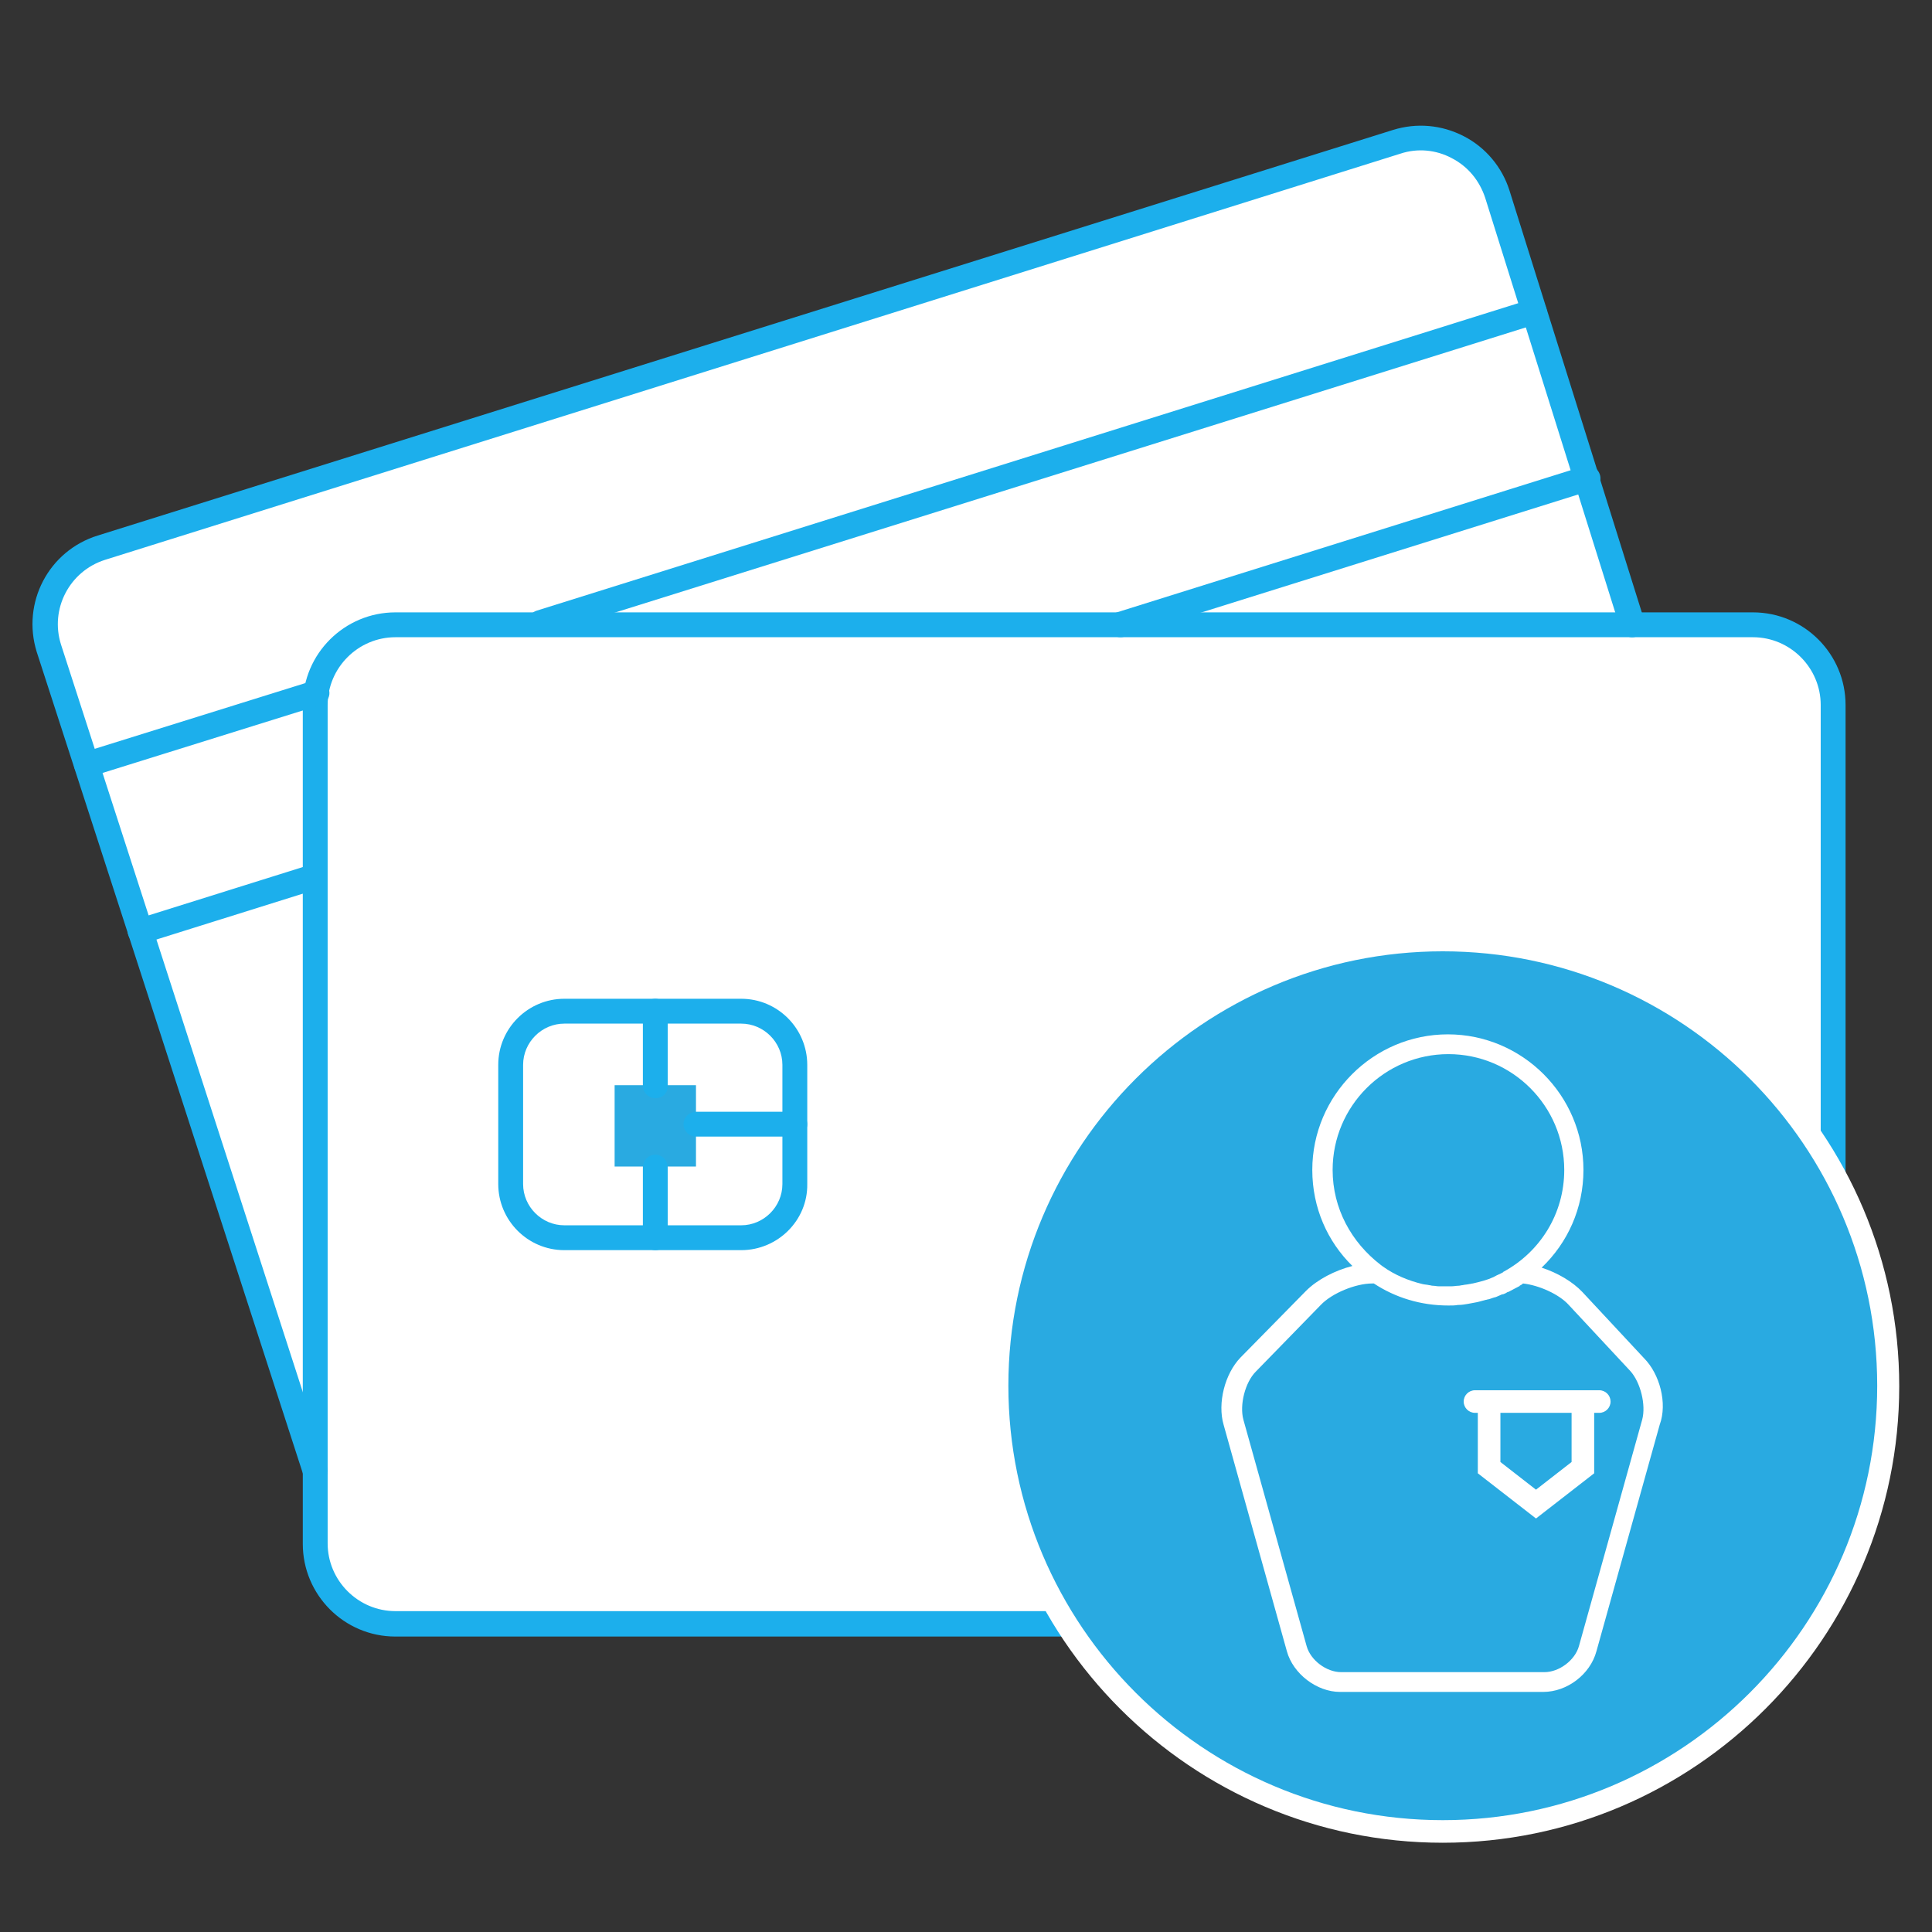 <?xml version="1.0" encoding="utf-8"?>
<!-- Generator: Adobe Illustrator 27.6.1, SVG Export Plug-In . SVG Version: 6.00 Build 0)  -->
<svg version="1.1" id="Layer_1" xmlns="http://www.w3.org/2000/svg" xmlns:xlink="http://www.w3.org/1999/xlink" x="0px" y="0px"
	 width="342px" height="342px" viewBox="0 0 342 342" style="enable-background:new 0 0 342 342;" xml:space="preserve">
<rect x="0" y="0" width="342" height="342" fill="#333333" stroke="none"/>
<style type="text/css">
	.st0{fill:#FFFFFF;}
	.st1{fill:#1CAFEC;}
	.st2{fill:#29AAE1;}
	.st3{fill:none;stroke:#FFFFFF;stroke-width:3.5;stroke-linecap:round;stroke-miterlimit:10;}
</style>
<path class="st0" d="M69.9,287c0,0-14-1.5-14-16.4v-10.2l-47.4-146c0,0-4.1-13.6,9.3-17.8L248,24.4c0,0,13-3.1,17,9.5l23.9,76.2
	h21.4c0,0,14.2,1.5,14.2,16.6V287L69.9,287L69.9,287z"/>
<path class="st1" d="M188.2,289.7H70c-9.1,0-16.4-7.4-16.4-16.4V124.8c0-9.1,7.4-16.4,16.4-16.4h240.3c9.1,0,16.4,7.4,16.4,16.4
	v83.8c0,1.2-1,2.2-2.2,2.2s-2.2-1-2.2-2.2v-83.8c0-6.6-5.4-12-12-12H70c-6.6,0-12,5.4-12,12v148.4c0,6.6,5.4,12,12,12h118.2
	c1.2,0,2.2,1,2.2,2.2S189.4,289.7,188.2,289.7z"/>
<path class="st1" d="M55.8,262.6c-0.9,0-1.8-0.6-2.1-1.5L6.5,115.4c-2.7-8.7,2.1-17.9,10.8-20.6L246.6,23c4.2-1.3,8.6-0.9,12.5,1.1
	c3.9,2,6.8,5.5,8.1,9.6l23.9,76.2c0.4,1.2-0.3,2.4-1.5,2.8c-1.2,0.4-2.4-0.3-2.8-1.5l-23.9-76.2c-1-3-3-5.5-5.9-7
	c-2.8-1.5-6.1-1.8-9.1-0.8L18.6,99.1c-6.3,2-9.8,8.7-7.8,15l47.1,145.6c0.4,1.2-0.3,2.4-1.4,2.8C56.2,262.6,56,262.6,55.8,262.6z"/>
<path class="st1" d="M131.2,221.3H99.9c-6.5,0-11.7-5.3-11.7-11.7v-21.1c0-6.5,5.3-11.7,11.7-11.7h31.3c6.5,0,11.7,5.3,11.7,11.7
	v21.1C143,216,137.7,221.3,131.2,221.3z M99.9,181.2c-4,0-7.3,3.3-7.3,7.3v21.1c0,4,3.3,7.3,7.3,7.3h31.3c4,0,7.3-3.3,7.3-7.3v-21.1
	c0-4-3.3-7.3-7.3-7.3H99.9z"/>
<rect x="108.8" y="192.1" class="st2" width="14.4" height="14.4"/>
<path class="st1" d="M116,221.3c-1.2,0-2.2-1-2.2-2.2v-12.5c0-1.2,1-2.2,2.2-2.2c1.2,0,2.2,1,2.2,2.2v12.5
	C118.3,220.3,117.3,221.3,116,221.3z"/>
<path class="st1" d="M140.7,201.2h-17.5c-1.2,0-2.2-1-2.2-2.2s1-2.2,2.2-2.2h17.5c1.2,0,2.2,1,2.2,2.2S142,201.2,140.7,201.2z"/>
<path class="st1" d="M95.6,112.5c-0.9,0-1.8-0.6-2.1-1.6c-0.4-1.2,0.3-2.4,1.5-2.8l175.9-55.1c1.2-0.4,2.4,0.3,2.8,1.5
	c0.4,1.2-0.3,2.4-1.5,2.8L96.2,112.4C96,112.5,95.8,112.5,95.6,112.5z"/>
<path class="st1" d="M15.3,137.6c-0.9,0-1.8-0.6-2.1-1.6c-0.4-1.2,0.3-2.4,1.5-2.8l40.7-12.7c1.2-0.4,2.4,0.3,2.8,1.5
	c0.4,1.2-0.3,2.4-1.5,2.8L16,137.5C15.8,137.6,15.5,137.6,15.3,137.6z"/>
<path class="st1" d="M198.3,112.8c-0.9,0-1.8-0.6-2.1-1.6c-0.4-1.2,0.3-2.4,1.5-2.8l82.7-25.9c1.2-0.4,2.4,0.3,2.8,1.5
	c0.4,1.2-0.3,2.4-1.5,2.8L199,112.7C198.7,112.8,198.5,112.8,198.3,112.8z"/>
<path class="st1" d="M24.8,167.1c-0.9,0-1.8-0.6-2.1-1.6c-0.4-1.2,0.3-2.4,1.5-2.8l30-9.4c1.2-0.4,2.4,0.3,2.8,1.5
	c0.4,1.2-0.3,2.4-1.5,2.8l-30,9.4C25.2,167.1,25,167.1,24.8,167.1z"/>
<path class="st1" d="M116,194.4c-1.2,0-2.2-1-2.2-2.2V179c0-1.2,1-2.2,2.2-2.2c1.2,0,2.2,1,2.2,2.2v13.2
	C118.3,193.4,117.3,194.4,116,194.4z"/>
<g>
	<path class="st2" d="M334.3,245.3c0,43.6-35.3,78.9-78.9,78.9c-43.6,0-78.9-35.3-78.9-78.9c0-43.6,35.3-78.9,78.9-78.9
		C299,166.4,334.3,201.8,334.3,245.3z"/>
	<path class="st0" d="M255.4,326.2c-44.6,0-80.8-36.3-80.8-80.8c0-44.6,36.3-80.8,80.8-80.8c44.6,0,80.8,36.3,80.8,80.8
		C336.2,289.9,300,326.2,255.4,326.2z M255.4,168.4c-42.4,0-76.9,34.5-76.9,76.9c0,42.4,34.5,76.9,76.9,76.9
		c42.4,0,76.9-34.5,76.9-76.9C332.3,202.9,297.8,168.4,255.4,168.4z"/>
</g>
<path class="st0" d="M291,240.4l-10.9-11.7c-1.7-1.8-4.4-3.4-7.2-4.3c4.6-4.4,7.4-10.5,7.4-17.3c0-13.2-10.8-24-24-24
	s-24,10.8-24,24c0,6.7,2.7,12.7,7.1,17c-3.1,0.8-6.2,2.4-8.2,4.4l-11.6,11.8c-2.8,2.9-4.1,8.1-3,11.9l11.2,40.1
	c1.1,4,5.3,7.2,9.4,7.2h36c4.2,0,8.3-3.1,9.4-7.2l11.2-40.1C295.2,248.4,293.8,243.2,291,240.4z M235.9,207.1
	c0-11.3,9.2-20.5,20.5-20.5s20.5,9.2,20.5,20.5c0,7.8-4.3,14.5-10.7,18c0,0-0.1,0-0.1,0.1c-0.5,0.3-1.1,0.5-1.6,0.8
	c-0.1,0-0.1,0.1-0.2,0.1c-1.1,0.5-2.3,0.8-3.6,1.1c-0.2,0-0.4,0.1-0.6,0.1c-0.4,0.1-0.8,0.1-1.2,0.2c-0.2,0-0.5,0.1-0.7,0.1
	c-0.4,0-0.8,0.1-1.3,0.1c-0.2,0-0.3,0-0.5,0c-0.3,0-0.5,0-0.8,0c-0.3,0-0.6,0-0.9,0c-0.4,0-0.7-0.1-1.1-0.1c-0.2,0-0.4-0.1-0.6-0.1
	c-0.4-0.1-0.8-0.1-1.2-0.2c0,0,0,0,0,0c-2.5-0.6-4.9-1.6-7-3.1l-0.4-0.3h0C239.2,219.9,235.9,213.9,235.9,207.1z M290.7,251.3
	l-11.2,40.1c-0.7,2.5-3.5,4.6-6.1,4.6h-36c-2.6,0-5.4-2.1-6.1-4.6l-11.2-40.1c-0.7-2.6,0.3-6.6,2.2-8.5l11.5-11.8
	c2-2.1,6.2-3.8,9.1-3.8h0.3c3.8,2.5,8.3,3.9,13.2,3.9c0.6,0,1.2,0,1.7-0.1c0,0,0.1,0,0.1,0c0.6,0,1.1-0.1,1.7-0.2c0,0,0,0,0,0
	c0.5-0.1,1-0.2,1.6-0.3c0.1,0,0.3-0.1,0.4-0.1c0.4-0.1,0.7-0.2,1.1-0.3c0.2,0,0.3-0.1,0.5-0.1c0.4-0.1,0.8-0.3,1.3-0.4
	c0.2-0.1,0.5-0.2,0.7-0.3c0.2-0.1,0.4-0.2,0.6-0.2c0.3-0.1,0.5-0.2,0.8-0.4c0,0,0.1,0,0.1,0c0.6-0.3,1.3-0.7,1.9-1
	c0,0,0.1,0,0.1-0.1c0.2-0.1,0.4-0.2,0.6-0.4c2.8,0.3,6.4,1.9,8.1,3.8l10.9,11.7l0,0C290.4,244.7,291.4,248.7,290.7,251.3z
	 M283.1,246.1h-0.9h-20.6h-0.5c-1.1,0-2,0.9-2,2s0.9,2,2,2h0.5v10.7l10.3,8l10.3-8v-10.7h0.9c1.1,0,2-0.9,2-2
	S284.2,246.1,283.1,246.1z M278.2,258.8l-6.3,4.9l-6.3-4.9v-8.7h12.6V258.8z"/>
<path class="st0" d="M1379.8,287c0,0-14-1.5-14-16.4v-10.2l-47.4-146c0,0-4.1-13.6,9.3-17.8l230.1-72.1c0,0,13-3.1,17,9.5l23.9,76.2
	h21.4c0,0,14.2,1.5,14.2,16.6V287L1379.8,287L1379.8,287z"/>
<path class="st1" d="M1498,289.7h-118.2c-9.1,0-16.4-7.4-16.4-16.4V124.8c0-9.1,7.4-16.4,16.4-16.4h240.3c9.1,0,16.4,7.4,16.4,16.4
	v83.8c0,1.2-1,2.2-2.2,2.2s-2.2-1-2.2-2.2v-83.8c0-6.6-5.4-12-12-12h-240.3c-6.6,0-12,5.4-12,12v148.4c0,6.6,5.4,12,12,12H1498
	c1.2,0,2.2,1,2.2,2.2S1499.2,289.7,1498,289.7z"/>
<path class="st1" d="M1365.6,262.6c-0.9,0-1.8-0.6-2.1-1.5l-47.1-145.7c-2.7-8.7,2.1-17.9,10.8-20.6L1556.4,23
	c4.2-1.3,8.6-0.9,12.5,1.1c3.9,2,6.8,5.5,8.1,9.6l23.9,76.2c0.4,1.2-0.3,2.4-1.5,2.8c-1.2,0.4-2.4-0.3-2.8-1.5l-23.9-76.2
	c-1-3-3-5.5-5.9-7c-2.8-1.5-6.1-1.8-9.1-0.8l-229.3,71.8c-6.3,2-9.8,8.7-7.8,15l47.1,145.6c0.4,1.2-0.3,2.4-1.4,2.8
	C1366.1,262.6,1365.9,262.6,1365.6,262.6z"/>
<path class="st1" d="M1441.1,221.3h-31.3c-6.5,0-11.7-5.3-11.7-11.7v-21.1c0-6.5,5.3-11.7,11.7-11.7h31.3c6.5,0,11.7,5.3,11.7,11.7
	v21.1C1452.8,216,1447.6,221.3,1441.1,221.3z M1409.8,181.2c-4,0-7.3,3.3-7.3,7.3v21.1c0,4,3.3,7.3,7.3,7.3h31.3
	c4,0,7.3-3.3,7.3-7.3v-21.1c0-4-3.3-7.3-7.3-7.3H1409.8z"/>
<rect x="1418.7" y="192.1" class="st2" width="14.4" height="14.4"/>
<path class="st1" d="M1425.9,221.3c-1.2,0-2.2-1-2.2-2.2v-12.5c0-1.2,1-2.2,2.2-2.2c1.2,0,2.2,1,2.2,2.2v12.5
	C1428.1,220.3,1427.1,221.3,1425.9,221.3z"/>
<path class="st1" d="M1450.6,201.2h-17.5c-1.2,0-2.2-1-2.2-2.2s1-2.2,2.2-2.2h17.5c1.2,0,2.2,1,2.2,2.2S1451.8,201.2,1450.6,201.2z"
	/>
<path class="st1" d="M1405.4,112.5c-0.9,0-1.8-0.6-2.1-1.6c-0.4-1.2,0.3-2.4,1.5-2.8l175.9-55.1c1.2-0.4,2.4,0.3,2.8,1.5
	c0.4,1.2-0.3,2.4-1.5,2.8l-175.9,55.1C1405.9,112.5,1405.7,112.5,1405.4,112.5z"/>
<path class="st1" d="M1325.2,137.6c-0.9,0-1.8-0.6-2.1-1.6c-0.4-1.2,0.3-2.4,1.5-2.8l40.7-12.7c1.2-0.4,2.4,0.3,2.8,1.5
	c0.4,1.2-0.3,2.4-1.5,2.8l-40.7,12.7C1325.6,137.6,1325.4,137.6,1325.2,137.6z"/>
<path class="st1" d="M1508.1,112.8c-0.9,0-1.8-0.6-2.1-1.6c-0.4-1.2,0.3-2.4,1.5-2.8l82.7-25.9c1.2-0.4,2.4,0.3,2.8,1.5
	c0.4,1.2-0.3,2.4-1.5,2.8l-82.7,25.9C1508.6,112.8,1508.4,112.8,1508.1,112.8z"/>
<path class="st1" d="M1334.6,167.1c-0.9,0-1.8-0.6-2.1-1.6c-0.4-1.2,0.3-2.4,1.5-2.8l30-9.4c1.2-0.4,2.4,0.3,2.8,1.5
	c0.4,1.2-0.3,2.4-1.5,2.8l-30,9.4C1335.1,167.1,1334.8,167.1,1334.6,167.1z"/>
<path class="st1" d="M1425.9,194.4c-1.2,0-2.2-1-2.2-2.2V179c0-1.2,1-2.2,2.2-2.2c1.2,0,2.2,1,2.2,2.2v13.2
	C1428.1,193.4,1427.1,194.4,1425.9,194.4z"/>
<g>
	<path class="st2" d="M1644.1,245.3c0,43.6-35.3,78.9-78.9,78.9c-43.6,0-78.9-35.3-78.9-78.9c0-43.6,35.3-78.9,78.9-78.9
		C1608.8,166.4,1644.1,201.8,1644.1,245.3z"/>
	<path class="st0" d="M1565.3,326.2c-44.6,0-80.8-36.3-80.8-80.8c0-44.6,36.3-80.8,80.8-80.8c44.6,0,80.8,36.3,80.8,80.8
		C1646.1,289.9,1609.8,326.2,1565.3,326.2z M1565.3,168.4c-42.4,0-76.9,34.5-76.9,76.9c0,42.4,34.5,76.9,76.9,76.9
		c42.4,0,76.9-34.5,76.9-76.9C1642.2,202.9,1607.7,168.4,1565.3,168.4z"/>
</g>
<path class="st3" d="M1543.6,219.6c-7.5,3.7-14.7,10.4-18,22.3c-7.8,29.1,18.6,49.5,18.6,49.5s9.7,7.7,19.6,2.3c0.9-0.5,2-0.5,3,0
	c9.8,5.4,19.6-2.3,19.6-2.3s26.4-20.4,18.6-49.5c-6.6-24.6-30.3-26.8-37.5-26.9"/>
<path class="st3" d="M1552.9,227.6c0,0,14.1,9.6,27.7,0"/>
<path class="st3" d="M1577,198.1c0,0-13.6,5.3-10.3,33.8"/>
<path class="st3" d="M1559.4,201.7c5.9,5.9,6.7,15.3,6.6,20.1c0,1.8-1.5,3.3-3.3,3.3c-4.9,0-14.2-0.8-20.1-6.6
	c-5.9-5.9-6.7-15.5-6.6-20.3c0-1.7,1.4-3.1,3.1-3.1C1543.9,195,1553.4,195.7,1559.4,201.7z"/>
<path class="st0" d="M2180.7,287c0,0-14-1.5-14-16.4v-10.2l-47.4-146c0,0-4.1-13.6,9.3-17.8l230.1-72.1c0,0,13-3.1,17,9.5l23.9,76.2
	h21.4c0,0,14.2,1.5,14.2,16.6V287L2180.7,287L2180.7,287z"/>
<path class="st1" d="M2298.9,289.7h-118.2c-9.1,0-16.4-7.4-16.4-16.4V124.8c0-9.1,7.4-16.4,16.4-16.4H2421c9.1,0,16.4,7.4,16.4,16.4
	v83.8c0,1.2-1,2.2-2.2,2.2s-2.2-1-2.2-2.2v-83.8c0-6.6-5.4-12-12-12h-240.3c-6.6,0-12,5.4-12,12v148.4c0,6.6,5.4,12,12,12h118.2
	c1.2,0,2.2,1,2.2,2.2S2300.1,289.7,2298.9,289.7z"/>
<path class="st1" d="M2166.5,262.6c-0.9,0-1.8-0.6-2.1-1.5l-47.1-145.7c-2.7-8.7,2.1-17.9,10.8-20.6L2357.3,23
	c4.2-1.3,8.6-0.9,12.5,1.1c3.9,2,6.8,5.5,8.1,9.6l23.9,76.2c0.4,1.2-0.3,2.4-1.5,2.8c-1.2,0.4-2.4-0.3-2.8-1.5l-23.9-76.2
	c-1-3-3-5.5-5.9-7c-2.8-1.5-6.1-1.8-9.1-0.8l-229.3,71.8c-6.3,2-9.8,8.7-7.8,15l47.1,145.6c0.4,1.2-0.3,2.4-1.4,2.8
	C2167,262.6,2166.8,262.6,2166.5,262.6z"/>
<path class="st1" d="M2242,221.3h-31.3c-6.5,0-11.7-5.3-11.7-11.7v-21.1c0-6.5,5.3-11.7,11.7-11.7h31.3c6.5,0,11.7,5.3,11.7,11.7
	v21.1C2253.7,216,2248.5,221.3,2242,221.3z M2210.7,181.2c-4,0-7.3,3.3-7.3,7.3v21.1c0,4,3.3,7.3,7.3,7.3h31.3c4,0,7.3-3.3,7.3-7.3
	v-21.1c0-4-3.3-7.3-7.3-7.3H2210.7z"/>
<rect x="2219.6" y="192.1" class="st2" width="14.4" height="14.4"/>
<path class="st1" d="M2226.8,221.3c-1.2,0-2.2-1-2.2-2.2v-12.5c0-1.2,1-2.2,2.2-2.2c1.2,0,2.2,1,2.2,2.2v12.5
	C2229,220.3,2228,221.3,2226.8,221.3z"/>
<path class="st1" d="M2251.5,201.2H2234c-1.2,0-2.2-1-2.2-2.2s1-2.2,2.2-2.2h17.5c1.2,0,2.2,1,2.2,2.2S2252.7,201.2,2251.5,201.2z"
	/>
<path class="st1" d="M2206.3,112.5c-0.9,0-1.8-0.6-2.1-1.6c-0.4-1.2,0.3-2.4,1.5-2.8l175.9-55.1c1.2-0.4,2.4,0.3,2.8,1.5
	c0.4,1.2-0.3,2.4-1.5,2.8L2207,112.4C2206.8,112.5,2206.5,112.5,2206.3,112.5z"/>
<path class="st1" d="M2126.1,137.6c-0.9,0-1.8-0.6-2.1-1.6c-0.4-1.2,0.3-2.4,1.5-2.8l40.7-12.7c1.2-0.4,2.4,0.3,2.8,1.5
	c0.4,1.2-0.3,2.4-1.5,2.8l-40.7,12.7C2126.5,137.6,2126.3,137.6,2126.1,137.6z"/>
<path class="st1" d="M2309,112.8c-0.9,0-1.8-0.6-2.1-1.6c-0.4-1.2,0.3-2.4,1.5-2.8l82.7-25.9c1.2-0.4,2.4,0.3,2.8,1.5
	c0.4,1.2-0.3,2.4-1.5,2.8l-82.7,25.9C2309.5,112.8,2309.3,112.8,2309,112.8z"/>
<path class="st1" d="M2135.5,167.1c-0.9,0-1.8-0.6-2.1-1.6c-0.4-1.2,0.3-2.4,1.5-2.8l30-9.4c1.2-0.4,2.4,0.3,2.8,1.5
	c0.4,1.2-0.3,2.4-1.5,2.8l-30,9.4C2136,167.1,2135.7,167.1,2135.5,167.1z"/>
<path class="st1" d="M2226.8,194.4c-1.2,0-2.2-1-2.2-2.2V179c0-1.2,1-2.2,2.2-2.2c1.2,0,2.2,1,2.2,2.2v13.2
	C2229,193.4,2228,194.4,2226.8,194.4z"/>
<g>
	<path class="st2" d="M2445,245.3c0,43.6-35.3,78.9-78.9,78.9c-43.6,0-78.9-35.3-78.9-78.9c0-43.6,35.3-78.9,78.9-78.9
		C2409.7,166.4,2445,201.8,2445,245.3z"/>
	<path class="st0" d="M2366.2,326.2c-44.6,0-80.8-36.3-80.8-80.8c0-44.6,36.3-80.8,80.8-80.8c44.6,0,80.8,36.3,80.8,80.8
		C2447,289.9,2410.7,326.2,2366.2,326.2z M2366.2,168.4c-42.4,0-76.9,34.5-76.9,76.9c0,42.4,34.5,76.9,76.9,76.9
		c42.4,0,76.9-34.5,76.9-76.9C2443.1,202.9,2408.6,168.4,2366.2,168.4z"/>
</g>
<path class="st0" d="M1779.1,287c0,0-14-1.5-14-16.4v-10.2l-47.4-146c0,0-4.1-13.6,9.3-17.8l230.1-72.1c0,0,13-3.1,17,9.5l23.9,76.2
	h21.4c0,0,14.2,1.5,14.2,16.6V287L1779.1,287L1779.1,287z"/>
<path class="st1" d="M1897.4,289.7h-118.2c-9.1,0-16.4-7.4-16.4-16.4V124.8c0-9.1,7.4-16.4,16.4-16.4h240.3
	c9.1,0,16.4,7.4,16.4,16.4v83.8c0,1.2-1,2.2-2.2,2.2s-2.2-1-2.2-2.2v-83.8c0-6.6-5.4-12-12-12h-240.3c-6.6,0-12,5.4-12,12v148.4
	c0,6.6,5.4,12,12,12h118.2c1.2,0,2.2,1,2.2,2.2S1898.6,289.7,1897.4,289.7z"/>
<path class="st1" d="M1765,262.6c-0.9,0-1.8-0.6-2.1-1.5l-47.1-145.7c-2.7-8.7,2.1-17.9,10.8-20.6L1955.8,23
	c4.2-1.3,8.6-0.9,12.5,1.1c3.9,2,6.8,5.5,8.1,9.6l23.9,76.2c0.4,1.2-0.3,2.4-1.5,2.8c-1.2,0.4-2.4-0.3-2.8-1.5l-23.9-76.2
	c-1-3-3-5.5-5.9-7c-2.8-1.5-6.1-1.8-9.1-0.8l-229.3,71.8c-6.3,2-9.8,8.7-7.8,15l47.1,145.6c0.4,1.2-0.3,2.4-1.4,2.8
	C1765.4,262.6,1765.2,262.6,1765,262.6z"/>
<path class="st1" d="M1840.4,221.3h-31.3c-6.5,0-11.7-5.3-11.7-11.7v-21.1c0-6.5,5.3-11.7,11.7-11.7h31.3c6.5,0,11.7,5.3,11.7,11.7
	v21.1C1852.2,216,1846.9,221.3,1840.4,221.3z M1809.1,181.2c-4,0-7.3,3.3-7.3,7.3v21.1c0,4,3.3,7.3,7.3,7.3h31.3
	c4,0,7.3-3.3,7.3-7.3v-21.1c0-4-3.3-7.3-7.3-7.3H1809.1z"/>
<rect x="1818" y="192.1" class="st2" width="14.4" height="14.4"/>
<path class="st1" d="M1825.2,221.3c-1.2,0-2.2-1-2.2-2.2v-12.5c0-1.2,1-2.2,2.2-2.2c1.2,0,2.2,1,2.2,2.2v12.5
	C1827.5,220.3,1826.5,221.3,1825.2,221.3z"/>
<path class="st1" d="M1849.9,201.2h-17.5c-1.2,0-2.2-1-2.2-2.2s1-2.2,2.2-2.2h17.5c1.2,0,2.2,1,2.2,2.2S1851.2,201.2,1849.9,201.2z"
	/>
<path class="st1" d="M1804.8,112.5c-0.9,0-1.8-0.6-2.1-1.6c-0.4-1.2,0.3-2.4,1.5-2.8L1980,53.1c1.2-0.4,2.4,0.3,2.8,1.5
	c0.4,1.2-0.3,2.4-1.5,2.8l-175.9,55.1C1805.2,112.5,1805,112.5,1804.8,112.5z"/>
<path class="st1" d="M1724.5,137.6c-0.9,0-1.8-0.6-2.1-1.6c-0.4-1.2,0.3-2.4,1.5-2.8l40.7-12.7c1.2-0.4,2.4,0.3,2.8,1.5
	c0.4,1.2-0.3,2.4-1.5,2.8l-40.7,12.7C1725,137.6,1724.7,137.6,1724.5,137.6z"/>
<path class="st1" d="M1907.5,112.8c-0.9,0-1.8-0.6-2.1-1.6c-0.4-1.2,0.3-2.4,1.5-2.8l82.7-25.9c1.2-0.4,2.4,0.3,2.8,1.5
	c0.4,1.2-0.3,2.4-1.5,2.8l-82.7,25.9C1907.9,112.8,1907.7,112.8,1907.5,112.8z"/>
<path class="st1" d="M1734,167.1c-0.9,0-1.8-0.6-2.1-1.6c-0.4-1.2,0.3-2.4,1.5-2.8l30-9.4c1.2-0.4,2.4,0.3,2.8,1.5
	c0.4,1.2-0.3,2.4-1.5,2.8l-30,9.4C1734.4,167.1,1734.2,167.1,1734,167.1z"/>
<path class="st1" d="M1825.2,194.4c-1.2,0-2.2-1-2.2-2.2V179c0-1.2,1-2.2,2.2-2.2c1.2,0,2.2,1,2.2,2.2v13.2
	C1827.5,193.4,1826.5,194.4,1825.2,194.4z"/>
<g>
	<path class="st2" d="M2043.5,245.3c0,43.6-35.3,78.9-78.9,78.9c-43.6,0-78.9-35.3-78.9-78.9c0-43.6,35.3-78.9,78.9-78.9
		C2008.2,166.4,2043.5,201.8,2043.5,245.3z"/>
	<path class="st0" d="M1964.6,326.2c-44.6,0-80.8-36.3-80.8-80.8c0-44.6,36.3-80.8,80.8-80.8c44.6,0,80.8,36.3,80.8,80.8
		C2045.4,289.9,2009.2,326.2,1964.6,326.2z M1964.6,168.4c-42.4,0-76.9,34.5-76.9,76.9c0,42.4,34.5,76.9,76.9,76.9
		c42.4,0,76.9-34.5,76.9-76.9C2041.5,202.9,2007,168.4,1964.6,168.4z"/>
</g>
<path class="st3" d="M1959.1,289.7h-24c-2.2,0-4.1-1.8-4.1-4.1v-13.2h32.5v12.8C1963.6,287.7,1961.6,289.7,1959.1,289.7z"/>
<path class="st3" d="M1960.6,272.4h-26.4v-50.6c0-2.6,2.1-4.8,4.8-4.8h16.5c2.9,0,5.2,2.3,5.2,5.2V272.4z"/>
<path class="st3" d="M1995.8,289.7h-26.4v-50.6c0-2.6,2.1-4.8,4.8-4.8h16.5c2.9,0,5.2,2.3,5.2,5.2V289.7z"/>
<path class="st3" d="M1956.1,217.1v-19.7c0-1.6-1.7-2.5-3.1-1.7l-12.2,7.4c-1.4,0.8-2.2,2.3-2.2,4v10.1"/>
<line class="st3" x1="1940.7" y1="226.5" x2="1940.7" y2="263.9"/>
<path class="st0" d="M998.7,673.1c0,0-14-1.5-14-16.4v-10.2l-47.4-146c0,0-4.1-13.6,9.3-17.8l230.1-72.1c0,0,13-3.1,17,9.5
	l23.9,76.2h21.4c0,0,14.2,1.5,14.2,16.6v160.2L998.7,673.1L998.7,673.1z"/>
<path class="st1" d="M1116.9,675.8H998.7c-9.1,0-16.4-7.4-16.4-16.4V510.9c0-9.1,7.4-16.4,16.4-16.4H1239c9.1,0,16.4,7.4,16.4,16.4
	v83.8c0,1.2-1,2.2-2.2,2.2s-2.2-1-2.2-2.2v-83.8c0-6.6-5.4-12-12-12H998.7c-6.6,0-12,5.4-12,12v148.4c0,6.6,5.4,12,12,12h118.2
	c1.2,0,2.2,1,2.2,2.2S1118.1,675.8,1116.9,675.8z"/>
<path class="st1" d="M984.5,648.8c-0.9,0-1.8-0.6-2.1-1.5l-47.1-145.7c-2.7-8.7,2.1-17.9,10.8-20.6l229.3-71.8
	c4.2-1.3,8.6-0.9,12.5,1.1c3.9,2,6.8,5.5,8.1,9.6l23.9,76.2c0.4,1.2-0.3,2.4-1.5,2.8c-1.2,0.4-2.4-0.3-2.8-1.5l-23.9-76.2
	c-1-3-3-5.5-5.9-7c-2.8-1.5-6.1-1.8-9.1-0.8l-229.3,71.8c-6.3,2-9.8,8.7-7.8,15l47.1,145.6c0.4,1.2-0.3,2.4-1.4,2.8
	C985,648.7,984.8,648.8,984.5,648.8z"/>
<path class="st1" d="M1060,607.4h-31.3c-6.5,0-11.7-5.3-11.7-11.7v-21.1c0-6.5,5.3-11.7,11.7-11.7h31.3c6.5,0,11.7,5.3,11.7,11.7
	v21.1C1071.7,602.2,1066.5,607.4,1060,607.4z M1028.7,567.4c-4,0-7.3,3.3-7.3,7.3v21.1c0,4,3.3,7.3,7.3,7.3h31.3
	c4,0,7.3-3.3,7.3-7.3v-21.1c0-4-3.3-7.3-7.3-7.3H1028.7z"/>
<rect x="1037.6" y="578.3" class="st2" width="14.4" height="14.4"/>
<path class="st1" d="M1044.8,607.4c-1.2,0-2.2-1-2.2-2.2v-12.5c0-1.2,1-2.2,2.2-2.2c1.2,0,2.2,1,2.2,2.2v12.5
	C1047,606.4,1046,607.4,1044.8,607.4z"/>
<path class="st1" d="M1069.5,587.4H1052c-1.2,0-2.2-1-2.2-2.2s1-2.2,2.2-2.2h17.5c1.2,0,2.2,1,2.2,2.2S1070.7,587.4,1069.5,587.4z"
	/>
<path class="st1" d="M1024.3,498.7c-0.9,0-1.8-0.6-2.1-1.6c-0.4-1.2,0.3-2.4,1.5-2.8l175.9-55.1c1.2-0.4,2.4,0.3,2.8,1.5
	c0.4,1.2-0.3,2.4-1.5,2.8L1025,498.6C1024.8,498.6,1024.6,498.7,1024.3,498.7z"/>
<path class="st1" d="M944.1,523.8c-0.9,0-1.8-0.6-2.1-1.6c-0.4-1.2,0.3-2.4,1.5-2.8l40.7-12.7c1.2-0.4,2.4,0.3,2.8,1.5
	c0.4,1.2-0.3,2.4-1.5,2.8l-40.7,12.7C944.5,523.7,944.3,523.8,944.1,523.8z"/>
<path class="st1" d="M1127.1,499c-0.9,0-1.8-0.6-2.1-1.6c-0.4-1.2,0.3-2.4,1.5-2.8l82.7-25.9c1.2-0.4,2.4,0.3,2.8,1.5
	c0.4,1.2-0.3,2.4-1.5,2.8l-82.7,25.9C1127.5,498.9,1127.3,499,1127.1,499z"/>
<path class="st1" d="M953.5,553.3c-0.9,0-1.8-0.6-2.1-1.6c-0.4-1.2,0.3-2.4,1.5-2.8l30-9.4c1.2-0.4,2.4,0.3,2.8,1.5
	c0.4,1.2-0.3,2.4-1.5,2.8l-30,9.4C954,553.3,953.8,553.3,953.5,553.3z"/>
<path class="st1" d="M1044.8,580.5c-1.2,0-2.2-1-2.2-2.2v-13.2c0-1.2,1-2.2,2.2-2.2c1.2,0,2.2,1,2.2,2.2v13.2
	C1047,579.5,1046,580.5,1044.8,580.5z"/>
<g>
	<path class="st2" d="M1263,631.5c0,43.6-35.3,78.9-78.9,78.9c-43.6,0-78.9-35.3-78.9-78.9c0-43.6,35.3-78.9,78.9-78.9
		C1227.7,552.6,1263,587.9,1263,631.5z"/>
	<path class="st0" d="M1184.2,712.3c-44.6,0-80.8-36.3-80.8-80.8c0-44.6,36.3-80.8,80.8-80.8c44.6,0,80.8,36.3,80.8,80.8
		C1265,676,1228.7,712.3,1184.2,712.3z M1184.2,554.5c-42.4,0-76.9,34.5-76.9,76.9c0,42.4,34.5,76.9,76.9,76.9
		c42.4,0,76.9-34.5,76.9-76.9C1261.1,589.1,1226.6,554.5,1184.2,554.5z"/>
</g>
<path class="st0" d="M611.9,687.1c0,0-14-1.5-14-16.4v-10.2l-47.4-146c0,0-4.1-13.6,9.3-17.8L790,424.5c0,0,13-3.1,17,9.5l23.9,76.2
	h21.4c0,0,14.2,1.5,14.2,16.6v160.2L611.9,687.1L611.9,687.1z"/>
<path class="st1" d="M730.2,689.8H612c-9.1,0-16.4-7.4-16.4-16.4V524.9c0-9.1,7.4-16.4,16.4-16.4h240.3c9.1,0,16.4,7.4,16.4,16.4
	v83.8c0,1.2-1,2.2-2.2,2.2s-2.2-1-2.2-2.2v-83.8c0-6.6-5.4-12-12-12H612c-6.6,0-12,5.4-12,12v148.4c0,6.6,5.4,12,12,12h118.2
	c1.2,0,2.2,1,2.2,2.2S731.4,689.8,730.2,689.8z"/>
<path class="st1" d="M597.8,662.8c-0.9,0-1.8-0.6-2.1-1.5l-47.1-145.7c-2.7-8.7,2.1-17.9,10.8-20.6l229.3-71.8
	c4.2-1.3,8.6-0.9,12.5,1.1c3.9,2,6.8,5.5,8.1,9.6l23.9,76.2c0.4,1.2-0.3,2.4-1.5,2.8c-1.2,0.4-2.4-0.3-2.8-1.5l-23.9-76.2
	c-1-3-3-5.5-5.9-7c-2.8-1.5-6.1-1.8-9.1-0.8l-229.3,71.8c-6.3,2-9.8,8.7-7.8,15l47.1,145.6c0.4,1.2-0.3,2.4-1.4,2.8
	C598.2,662.7,598,662.8,597.8,662.8z"/>
<path class="st1" d="M673.2,621.4h-31.3c-6.5,0-11.7-5.3-11.7-11.7v-21.1c0-6.5,5.3-11.7,11.7-11.7h31.3c6.5,0,11.7,5.3,11.7,11.7
	v21.1C685,616.2,679.7,621.4,673.2,621.4z M641.9,581.3c-4,0-7.3,3.3-7.3,7.3v21.1c0,4,3.3,7.3,7.3,7.3h31.3c4,0,7.3-3.3,7.3-7.3
	v-21.1c0-4-3.3-7.3-7.3-7.3H641.9z"/>
<rect x="650.8" y="592.3" class="st2" width="14.4" height="14.4"/>
<path class="st1" d="M658,621.4c-1.2,0-2.2-1-2.2-2.2v-12.5c0-1.2,1-2.2,2.2-2.2c1.2,0,2.2,1,2.2,2.2v12.5
	C660.3,620.4,659.3,621.4,658,621.4z"/>
<path class="st1" d="M682.7,601.4h-17.5c-1.2,0-2.2-1-2.2-2.2s1-2.2,2.2-2.2h17.5c1.2,0,2.2,1,2.2,2.2S684,601.4,682.7,601.4z"/>
<path class="st1" d="M637.6,512.7c-0.9,0-1.8-0.6-2.1-1.6c-0.4-1.2,0.3-2.4,1.5-2.8l175.9-55.1c1.2-0.4,2.4,0.3,2.8,1.5
	c0.4,1.2-0.3,2.4-1.5,2.8l-175.9,55.1C638,512.6,637.8,512.7,637.6,512.7z"/>
<path class="st1" d="M557.3,537.8c-0.9,0-1.8-0.6-2.1-1.6c-0.4-1.2,0.3-2.4,1.5-2.8l40.7-12.7c1.2-0.4,2.4,0.3,2.8,1.5
	c0.4,1.2-0.3,2.4-1.5,2.8L558,537.7C557.8,537.7,557.5,537.8,557.3,537.8z"/>
<path class="st1" d="M740.3,513c-0.9,0-1.8-0.6-2.1-1.6c-0.4-1.2,0.3-2.4,1.5-2.8l82.7-25.9c1.2-0.4,2.4,0.3,2.8,1.5
	c0.4,1.2-0.3,2.4-1.5,2.8l-82.7,25.9C740.7,512.9,740.5,513,740.3,513z"/>
<path class="st1" d="M566.8,567.3c-0.9,0-1.8-0.6-2.1-1.6c-0.4-1.2,0.3-2.4,1.5-2.8l30-9.4c1.2-0.4,2.4,0.3,2.8,1.5
	c0.4,1.2-0.3,2.4-1.5,2.8l-30,9.4C567.2,567.2,567,567.3,566.8,567.3z"/>
<path class="st1" d="M658,594.5c-1.2,0-2.2-1-2.2-2.2v-13.2c0-1.2,1-2.2,2.2-2.2c1.2,0,2.2,1,2.2,2.2v13.2
	C660.3,593.5,659.3,594.5,658,594.5z"/>
<g>
	<path class="st2" d="M876.3,645.5c0,43.6-35.3,78.9-78.9,78.9c-43.6,0-78.9-35.3-78.9-78.9c0-43.6,35.3-78.9,78.9-78.9
		C841,566.6,876.3,601.9,876.3,645.5z"/>
	<path class="st0" d="M797.4,726.3c-44.6,0-80.8-36.3-80.8-80.8c0-44.6,36.3-80.8,80.8-80.8c44.6,0,80.8,36.3,80.8,80.8
		C878.2,690,842,726.3,797.4,726.3z M797.4,568.5c-42.4,0-76.9,34.5-76.9,76.9c0,42.4,34.5,76.9,76.9,76.9
		c42.4,0,76.9-34.5,76.9-76.9C874.3,603,839.8,568.5,797.4,568.5z"/>
</g>
<path class="st3" d="M2321.2,247.1c0-25.4,20.6-46.1,46.1-46.1"/>
<path class="st3" d="M2413.4,247.1c0,25.4-20.6,46.1-46.1,46.1"/>
<polyline class="st3" points="2310.6,237.8 2320.7,250.2 2333.1,240.1 "/>
<polyline class="st3" points="2424.7,254.7 2413.1,243.6 2402.1,255.1 "/>
<path class="st3" d="M2387.6,243.6c0,5.3-8.6,9.6-19.3,9.6c-10.7,0-19.3-4.3-19.3-9.6"/>
<path class="st3" d="M2387.6,234c0,5.3-8.6,9.6-19.3,9.6c-10.7,0-19.3-4.3-19.3-9.6c0-5.3,8.6-9.6,19.3-9.6
	C2379,224.3,2387.6,228.6,2387.6,234z"/>
<line class="st3" x1="2349" y1="243.6" x2="2349" y2="234"/>
<path class="st3" d="M2387.6,253.3c0,5.3-8.6,9.6-19.3,9.6c-10.7,0-19.3-4.3-19.3-9.6"/>
<line class="st3" x1="2349" y1="253.3" x2="2349" y2="243.6"/>
<line class="st3" x1="2387.6" y1="262" x2="2387.6" y2="233.5"/>
<path class="st3" d="M2387.6,262c0,5.3-8.6,9.6-19.3,9.6c-10.7,0-19.3-4.3-19.3-9.6"/>
<line class="st3" x1="2349" y1="262" x2="2349" y2="252.4"/>
<path class="st3" d="M764.4,614.3c-0.3-5.4,3.8-9.8,9.3-9.8h46.3c5.4,0,9.6,4.4,9.2,9.8l-4,68.5c-0.3,5.4-5,9.8-10.4,9.8h-35.8
	c-5.4,0-10.1-4.4-10.4-9.8L764.4,614.3z"/>
<line class="st3" x1="835.9" y1="615.7" x2="831.8" y2="679.3"/>
<path class="st3" d="M817.8,651c0,2.7-2.2,4.9-4.9,4.9h-32.1c-2.7,0-4.9-2.2-4.9-4.9v-32.1c0-2.7,2.2-4.9,4.9-4.9h32.1
	c2.7,0,4.9,2.2,4.9,4.9V651z"/>
<line class="st3" x1="775.8" y1="664.9" x2="817.8" y2="664.9"/>
<line class="st3" x1="775.8" y1="673" x2="817.8" y2="673"/>
<line class="st3" x1="775.8" y1="681.2" x2="817.8" y2="681.2"/>
<path class="st3" d="M1221.1,643.8c0,2.2-1.8,3.9-4,3.9c-2.2,0-4-1.8-4-3.9c0-2.2,1.8-4,4-4C1219.3,639.8,1221.1,641.6,1221.1,643.8
	z"/>
<path class="st3" d="M1151.2,615.3h66.7c2.6,0,4.7,2.1,4.7,4.7v14"/>
<path class="st3" d="M1151.2,673.5h66.7c2.6,0,4.7-2.1,4.7-4.7v-15.2"/>
<path class="st3" d="M1151.2,615.3c-5.5,0-9.9-4.4-9.9-9.9c0-5.5,4.4-9.9,9.9-9.9h69"/>
<path class="st3" d="M1227.3,648.4c0,2.9-2.3,5.2-5.2,5.2h-10c-2.9,0-5.2-2.3-5.2-5.2v-9.2c0-2.9,2.3-5.2,5.2-5.2h10
	c2.9,0,5.2,2.3,5.2,5.2V648.4z"/>
<path class="st3" d="M1151.2,673.4c-5.5,0-9.9-4.4-9.9-9.9"/>
<line class="st3" x1="1141.3" y1="663.5" x2="1141.3" y2="605.4"/>
<line class="st3" x1="1151.2" y1="605.4" x2="1218.6" y2="605.4"/>
</svg>
